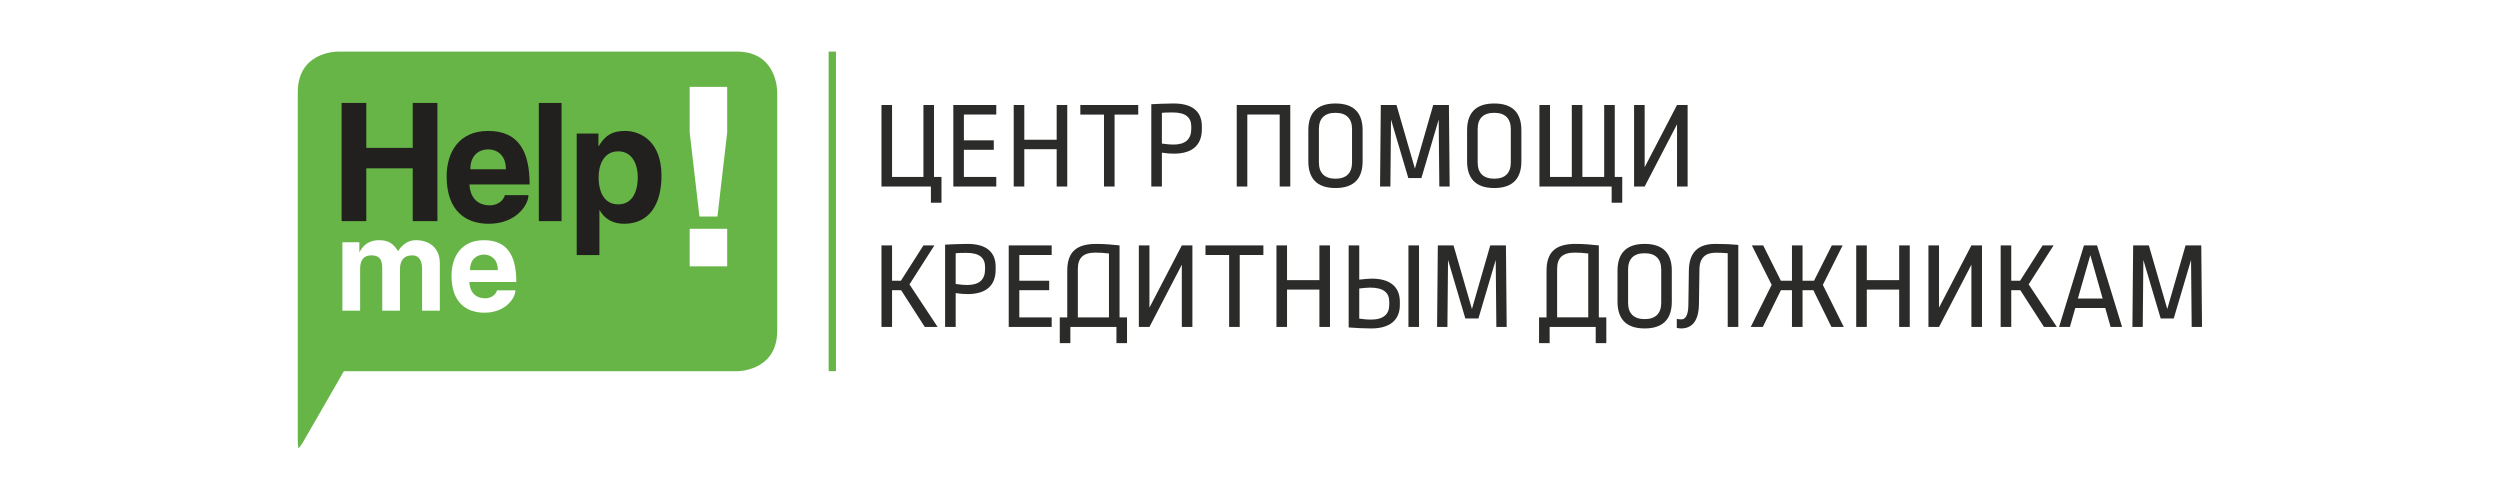 <?xml version="1.0" encoding="UTF-8"?> <!-- Creator: CorelDRAW --> <svg xmlns="http://www.w3.org/2000/svg" xmlns:xlink="http://www.w3.org/1999/xlink" xmlns:xodm="http://www.corel.com/coreldraw/odm/2003" xml:space="preserve" width="1500mm" height="300mm" style="shape-rendering:geometricPrecision; text-rendering:geometricPrecision; image-rendering:optimizeQuality; fill-rule:evenodd; clip-rule:evenodd" viewBox="0 0 150000 30000"> <defs> <style type="text/css"> <![CDATA[ .fil1 {fill:#22201E} .fil0 {fill:#67B546} .fil2 {fill:#2B2B2A;fill-rule:nonzero} ]]> </style> </defs> <g id="Слой_x0020_1">  <g id="_105553161277184"> <path class="fil0" d="M49718.57 3095.19l439.12 0 0 19172.62c0,3.14 -98.26,5.63 -218.87,5.63 -121.72,0 -220.25,-2.49 -220.25,-5.63l0 -19172.62z"></path> <path class="fil0" d="M28202.18 16209.03c0,-725.15 478.15,-933.35 833.03,-933.35 354.66,0 833.03,208.2 833.03,933.35l-1666.06 0zm15429.23 -230.68l-2249.72 0 0 -2249.44 2249.72 0 0 2249.44zm0 -8023.74l-585.06 5039.28 -1079.81 0 -584.85 -5039.28 0 -2744.61 2249.72 0 0 2744.61zm-12652.98 8963.95l-2815.04 0c0,223.54 92.62,979.28 964.23,979.28 300.82,0 609.28,-177.33 693.99,-478.16l1102.98 0c0,455.2 -578.4,1342.07 -1858.51,1342.07 -1095.28,0 -1974.52,-616.92 -1974.52,-2221.3 0,-1118.32 570.5,-2128.68 1943.65,-2128.68 1457.43,0 1943.22,995.1 1943.22,2506.79zm-4588.77 1719.69l-1064.2 0 0 -2506.3c0,-609.5 -270.23,-810.07 -586.32,-810.07 -547.54,0 -740.48,354.66 -740.48,840.94l0 2475.43 -1064.41 0 0 -2483.34c0,-346.96 0,-833.03 -655.28,-833.03 -508.96,0 -671.24,354.66 -671.24,802.16l0 2514.21 -1063.99 0 0 -4102.98 1017.79 0 0 586.04 15.33 0c138.83,-269.89 439.86,-709.54 1164.73,-709.54 593.74,0 863.9,215.84 1141.49,655.7 138.82,-200.5 439.65,-655.7 1079.81,-655.7 801.87,0 1426.77,470.53 1426.77,1372.94l0 2853.54zm20245.18 1194.13l0 -14296.35c-1.96,-248.25 -85.2,-2440.84 -2429.71,-2440.84l-23909.08 0c-246.99,1.75 -2429.5,85.69 -2429.5,2440.84l0 20920.69c0.28,149.4 17.78,318.82 42.99,453.94 64.47,-75.61 146.94,-184.48 248.67,-341.08l2473.95 -4296.14 23572.97 0c247.2,-1.96 2429.71,-85.69 2429.71,-2441.06z"></path> <path class="fil1" d="M37091.71 9080.7c869.29,0 1175.3,819.94 1175.3,1560.63 0,592.69 -177.54,1620.13 -1175.3,1620.13 -997.83,0 -1175.65,-1027.44 -1175.65,-1620.13 0,-740.69 306.28,-1560.63 1175.65,-1560.63zm-2489.5 6223.26l1362.99 0 0 -2686.85 20.03 0c355.64,631.96 938.53,809.78 1461.84,809.78 1521.36,0 2242.51,-1185.17 2242.51,-2884.34 0,-2044.74 -1234.88,-2686.86 -2192.87,-2686.86 -770.58,0 -1195.33,276.6 -1570.78,908.85l-19.74 0 0 -750.77 -1303.98 0 0 7290.19zm-908.64 -9127.49l-1363.34 0 0 7092.62 1363.34 0 0 -7092.62zm-5472.7 3981.03c0,-928.66 612.5,-1195.4 1066.93,-1195.4 454.14,0 1066.65,266.74 1066.65,1195.4l-2133.58 0zm3555.94 908.57c0,-1936.02 -622.17,-3210.38 -2489.01,-3210.38 -1758.19,0 -2489.5,1294.11 -2489.5,2726.34 0,2054.82 1126.15,2844.86 2528.98,2844.86 1639.67,0 2380.57,-1135.81 2380.57,-1718.63l-1412.63 0c-108.44,385.25 -503.64,612.5 -889.11,612.5 -1116.07,0 -1234.67,-968.15 -1234.67,-1254.69l3605.37 0zm-11280.6 2202.81l1481.87 0 0 -3170.89 2785.63 0 0 3170.89 1481.59 0 0 -7092.41 -1481.59 0 0 2696.72 -2785.63 0 0 -2696.72 -1481.87 0 0 7092.41z"></path> <g> <path class="fil2" d="M56041.14 6298.92l-635.06 0 0 4318.39 -1882.76 0 0 -4318.39 -635.06 0 0 4893.68 2966.09 0 0 971.26 635.06 0 0 -1546.55 -448.27 0 0 -4318.39zm3735.64 0l-2577.6 0 0 4893.68 2577.6 0 0 -575.29 -1942.54 0 0 -1628.73 1793.11 0 0 -567.82 -1793.11 0 0 -1546.55 1942.54 0 0 -575.29zm4258.62 0l-635.06 0 0 2084.49 -1942.53 0 0 -2084.49 -635.06 0 0 4893.68 635.06 0 0 -2241.38 1942.53 0 0 2241.38 635.06 0 0 -4893.68zm4258.61 0l-3474.13 0 0 575.29 1419.54 0 0 4318.39 635.05 0 0 -4318.39 1419.54 0 0 -575.29zm2077.02 -89.65c-530.46,7.47 -911.49,22.41 -1292.54,44.83l0 4938.5 635.07 0 0 -2032.18c283.91,44.82 500.58,59.77 717.24,59.77 1150.58,0 1681.04,-552.88 1681.04,-1464.37l0 -179.31c0,-859.19 -537.93,-1382.18 -1740.81,-1367.24zm-14.94 537.93c791.95,0 1120.69,298.85 1120.69,851.72l0 127.02c0,635.05 -358.62,948.85 -1075.86,948.85 -179.31,0 -351.15,-14.95 -687.36,-59.77l0 -1845.41c164.37,-14.94 313.79,-22.41 642.53,-22.41zm7060.34 -448.28l-3212.65 0 0 4893.68 635.06 0 0 -4318.39 1942.53 0 0 4318.39 635.06 0 0 -4893.68zm2712.07 -89.65c-1158.05,0 -1628.74,620.11 -1628.74,1606.32l0 1860.34c0,986.21 470.69,1606.33 1628.74,1606.33 1158.05,0 1628.74,-620.12 1628.74,-1606.33l0 -1860.34c0,-986.21 -470.69,-1606.32 -1628.74,-1606.32zm0 560.34c664.94,0 993.68,351.15 993.68,978.74l0 1994.83c0,635.05 -336.21,978.73 -993.68,978.73 -657.47,0 -993.67,-343.68 -993.67,-978.73l0 -2002.3c0,-627.59 328.73,-971.27 993.67,-971.27zm6231.04 4422.99l620.11 0 -44.83 -4893.68 -941.37 0 -1098.28 3817.82 -1105.75 -3817.82 -941.37 0 -44.83 4893.68 620.11 0 37.36 -4019.54 1038.5 3511.49 784.49 0 1038.5 -3511.49 37.36 4019.54zm3294.83 -4983.33c-1158.05,0 -1628.74,620.11 -1628.74,1606.32l0 1860.34c0,986.21 470.69,1606.33 1628.74,1606.33 1158.05,0 1628.74,-620.12 1628.74,-1606.33l0 -1860.34c0,-986.21 -470.69,-1606.32 -1628.74,-1606.32zm0 560.34c664.94,0 993.68,351.15 993.68,978.74l0 1994.83c0,635.05 -336.21,978.73 -993.68,978.73 -657.47,0 -993.68,-343.68 -993.68,-978.73l0 -2002.3c0,-627.59 328.74,-971.27 993.68,-971.27zm7232.19 -470.69l-635.06 0 0 4318.39 -1307.47 0 0 -4318.39 -635.06 0 0 4318.39 -1307.47 0 0 -4318.39 -635.06 0 0 4893.68 4333.34 0 0 971.26 635.05 0 0 -1546.55 -448.27 0 0 -4318.39zm4370.7 0l-635.06 0 -1942.54 3735.63 0 -3735.63 -635.06 0 0 4893.68 635.06 0 1942.54 -3735.63 0 3735.63 635.06 0 0 -4893.68z"></path> <path class="fil2" d="M56063.55 14724.05l-657.47 0 -1352.3 2121.84 -530.46 0 0 -2121.84 -635.06 0 0 4893.68 635.06 0 0 -2204.02 545.4 0 1419.54 2204.02 769.54 0 -1688.5 -2555.17 1494.25 -2338.51zm1935.06 -89.65c-530.46,7.47 -911.49,22.41 -1292.53,44.83l0 4938.5 635.06 0 0 -2032.18c283.91,44.82 500.58,59.77 717.24,59.77 1150.58,0 1681.04,-552.88 1681.04,-1464.37l0 -179.31c0,-859.19 -537.93,-1382.18 -1740.81,-1367.24zm-14.94 537.93c791.95,0 1120.69,298.85 1120.69,851.72l0 127.02c0,635.05 -358.62,948.85 -1075.86,948.85 -179.31,0 -351.15,-14.95 -687.36,-59.77l0 -1845.41c164.37,-14.94 313.79,-22.41 642.53,-22.41zm5117.82 -448.28l-2577.59 0 0 4893.68 2577.59 0 0 -575.29 -1942.53 0 0 -1628.73 1793.1 0 0 -567.82 -1793.1 0 0 -1546.55 1942.53 0 0 -575.29zm2667.23 -89.65c-1247.7,0 -1733.33,545.4 -1733.33,1613.79l0 2794.25 -448.27 0 0 1546.55 635.05 0 0 -971.26 2764.37 0 0 971.26 635.06 0 0 -1546.55 -448.28 0 0 -4318.39c-381.03,-44.82 -918.97,-89.65 -1404.6,-89.65zm-44.82 522.99c276.43,0 470.68,14.94 814.36,52.3l0 3832.75 -1867.81 0 0 -2898.85c0,-657.47 306.32,-986.2 1053.45,-986.2zm5820.12 -433.34l-635.06 0 -1942.54 3735.63 0 -3735.63 -635.06 0 0 4893.68 635.06 0 1942.54 -3735.63 0 3735.63 635.06 0 0 -4893.68zm4258.61 0l-3474.13 0 0 575.29 1419.54 0 0 4318.39 635.05 0 0 -4318.39 1419.54 0 0 -575.29zm3997.14 0l-635.07 0 0 2084.49 -1942.53 0 0 -2084.49 -635.06 0 0 4893.68 635.06 0 0 -2241.38 1942.53 0 0 2241.38 635.07 0 0 -4893.68zm1755.74 0l-635.06 0 0 4923.57c366.1,29.88 911.5,59.77 1352.3,59.77 1202.88,0 1718.39,-575.29 1718.39,-1404.6l0 -201.73c0,-881.6 -575.28,-1382.18 -1681.03,-1382.18 -171.84,0 -455.75,22.41 -754.6,59.77l0 -2054.6zm3586.21 0l-635.06 0 0 4893.68 635.06 0 0 -4893.68zm-2943.68 2532.76c814.37,0 1158.05,298.85 1158.05,859.2l0 164.36c0,567.82 -336.21,896.56 -1113.22,896.56 -179.31,0 -351.15,-14.95 -687.36,-59.77l0 -1808.05c201.73,-22.41 478.16,-52.3 642.53,-52.3zm7583.34 2360.92l620.11 0 -44.83 -4893.68 -941.38 0 -1098.28 3817.82 -1105.75 -3817.82 -941.37 0 -44.83 4893.68 620.11 0 37.36 -4019.54 1038.5 3511.49 784.49 0 1038.51 -3511.49 37.36 4019.54zm4744.25 -4983.33c-1247.7,0 -1733.33,545.4 -1733.33,1613.79l0 2794.25 -448.27 0 0 1546.55 635.05 0 0 -971.26 2764.37 0 0 971.26 635.06 0 0 -1546.55 -448.28 0 0 -4318.39c-381.03,-44.82 -918.97,-89.65 -1404.6,-89.65zm-44.82 522.99c276.43,0 470.68,14.94 814.36,52.3l0 3832.75 -1867.81 0 0 -2898.85c0,-657.47 306.32,-986.2 1053.45,-986.2zm4198.84 -522.99c-1158.04,0 -1628.73,620.11 -1628.73,1606.32l0 1860.34c0,986.21 470.69,1606.33 1628.73,1606.33 1158.06,0 1628.75,-620.12 1628.75,-1606.33l0 -1860.34c0,-986.21 -470.69,-1606.32 -1628.75,-1606.32zm0 560.34c664.94,0 993.69,351.15 993.69,978.74l0 1994.83c0,635.05 -336.22,978.73 -993.69,978.73 -657.47,0 -993.67,-343.68 -993.67,-978.73l0 -2002.3c0,-627.59 328.73,-971.27 993.67,-971.27zm4228.75 -560.34c-1053.45,0 -1561.5,545.4 -1576.44,1583.91l-29.89 2091.95c-7.47,620.11 -186.78,851.72 -410.91,851.72 -112.07,0 -209.2,-14.94 -283.91,-22.41l0 530.46c67.24,22.41 149.42,37.36 254.02,37.36 687.36,0 1060.92,-478.17 1075.86,-1464.37l29.89 -2099.43c7.47,-664.94 358.62,-978.73 963.79,-978.73 291.38,0 463.22,7.47 732.18,29.88l0 4422.99 635.06 0 0 -4923.56c-381.03,-37.36 -814.37,-59.77 -1389.65,-59.77zm7650.57 89.65l-650 0 -1068.4 2121.84 -687.35 0 0 -2121.84 -635.06 0 0 2121.84 -664.94 0 -1060.92 -2121.84 -679.89 0 1187.93 2368.39 -1255.17 2525.29 724.71 0 1083.34 -2204.02 664.94 0 0 2204.02 635.06 0 0 -2204.02 650 0 1083.34 2204.02 739.65 0 -1255.18 -2525.29 1187.94 -2368.39zm4027.01 0l-635.06 0 0 2084.49 -1942.53 0 0 -2084.49 -635.06 0 0 4893.68 635.06 0 0 -2241.38 1942.53 0 0 2241.38 635.06 0 0 -4893.68zm4333.33 0l-635.06 0 -1942.53 3735.63 0 -3735.63 -635.06 0 0 4893.68 635.06 0 1942.53 -3735.63 0 3735.63 635.06 0 0 -4893.68zm4295.98 0l-657.47 0 -1352.3 2121.84 -530.46 0 0 -2121.84 -635.06 0 0 4893.68 635.06 0 0 -2204.02 545.4 0 1419.54 2204.02 769.54 0 -1688.5 -2555.17 1494.25 -2338.51zm2607.47 0l-784.48 0 -1494.25 4893.68 650 0 321.26 -1135.63 1800.57 0 321.27 1135.63 687.35 0 -1501.72 -4893.68zm-403.45 582.76l739.66 2607.47 -1486.78 0 747.12 -2607.47zm6081.62 4310.92l620.11 0 -44.83 -4893.68 -941.37 0 -1098.28 3817.82 -1105.76 -3817.82 -941.37 0 -44.83 4893.68 620.11 0 37.36 -4019.54 1038.51 3511.49 784.49 0 1038.5 -3511.49 37.36 4019.54z"></path> </g> </g> </g> </svg> 